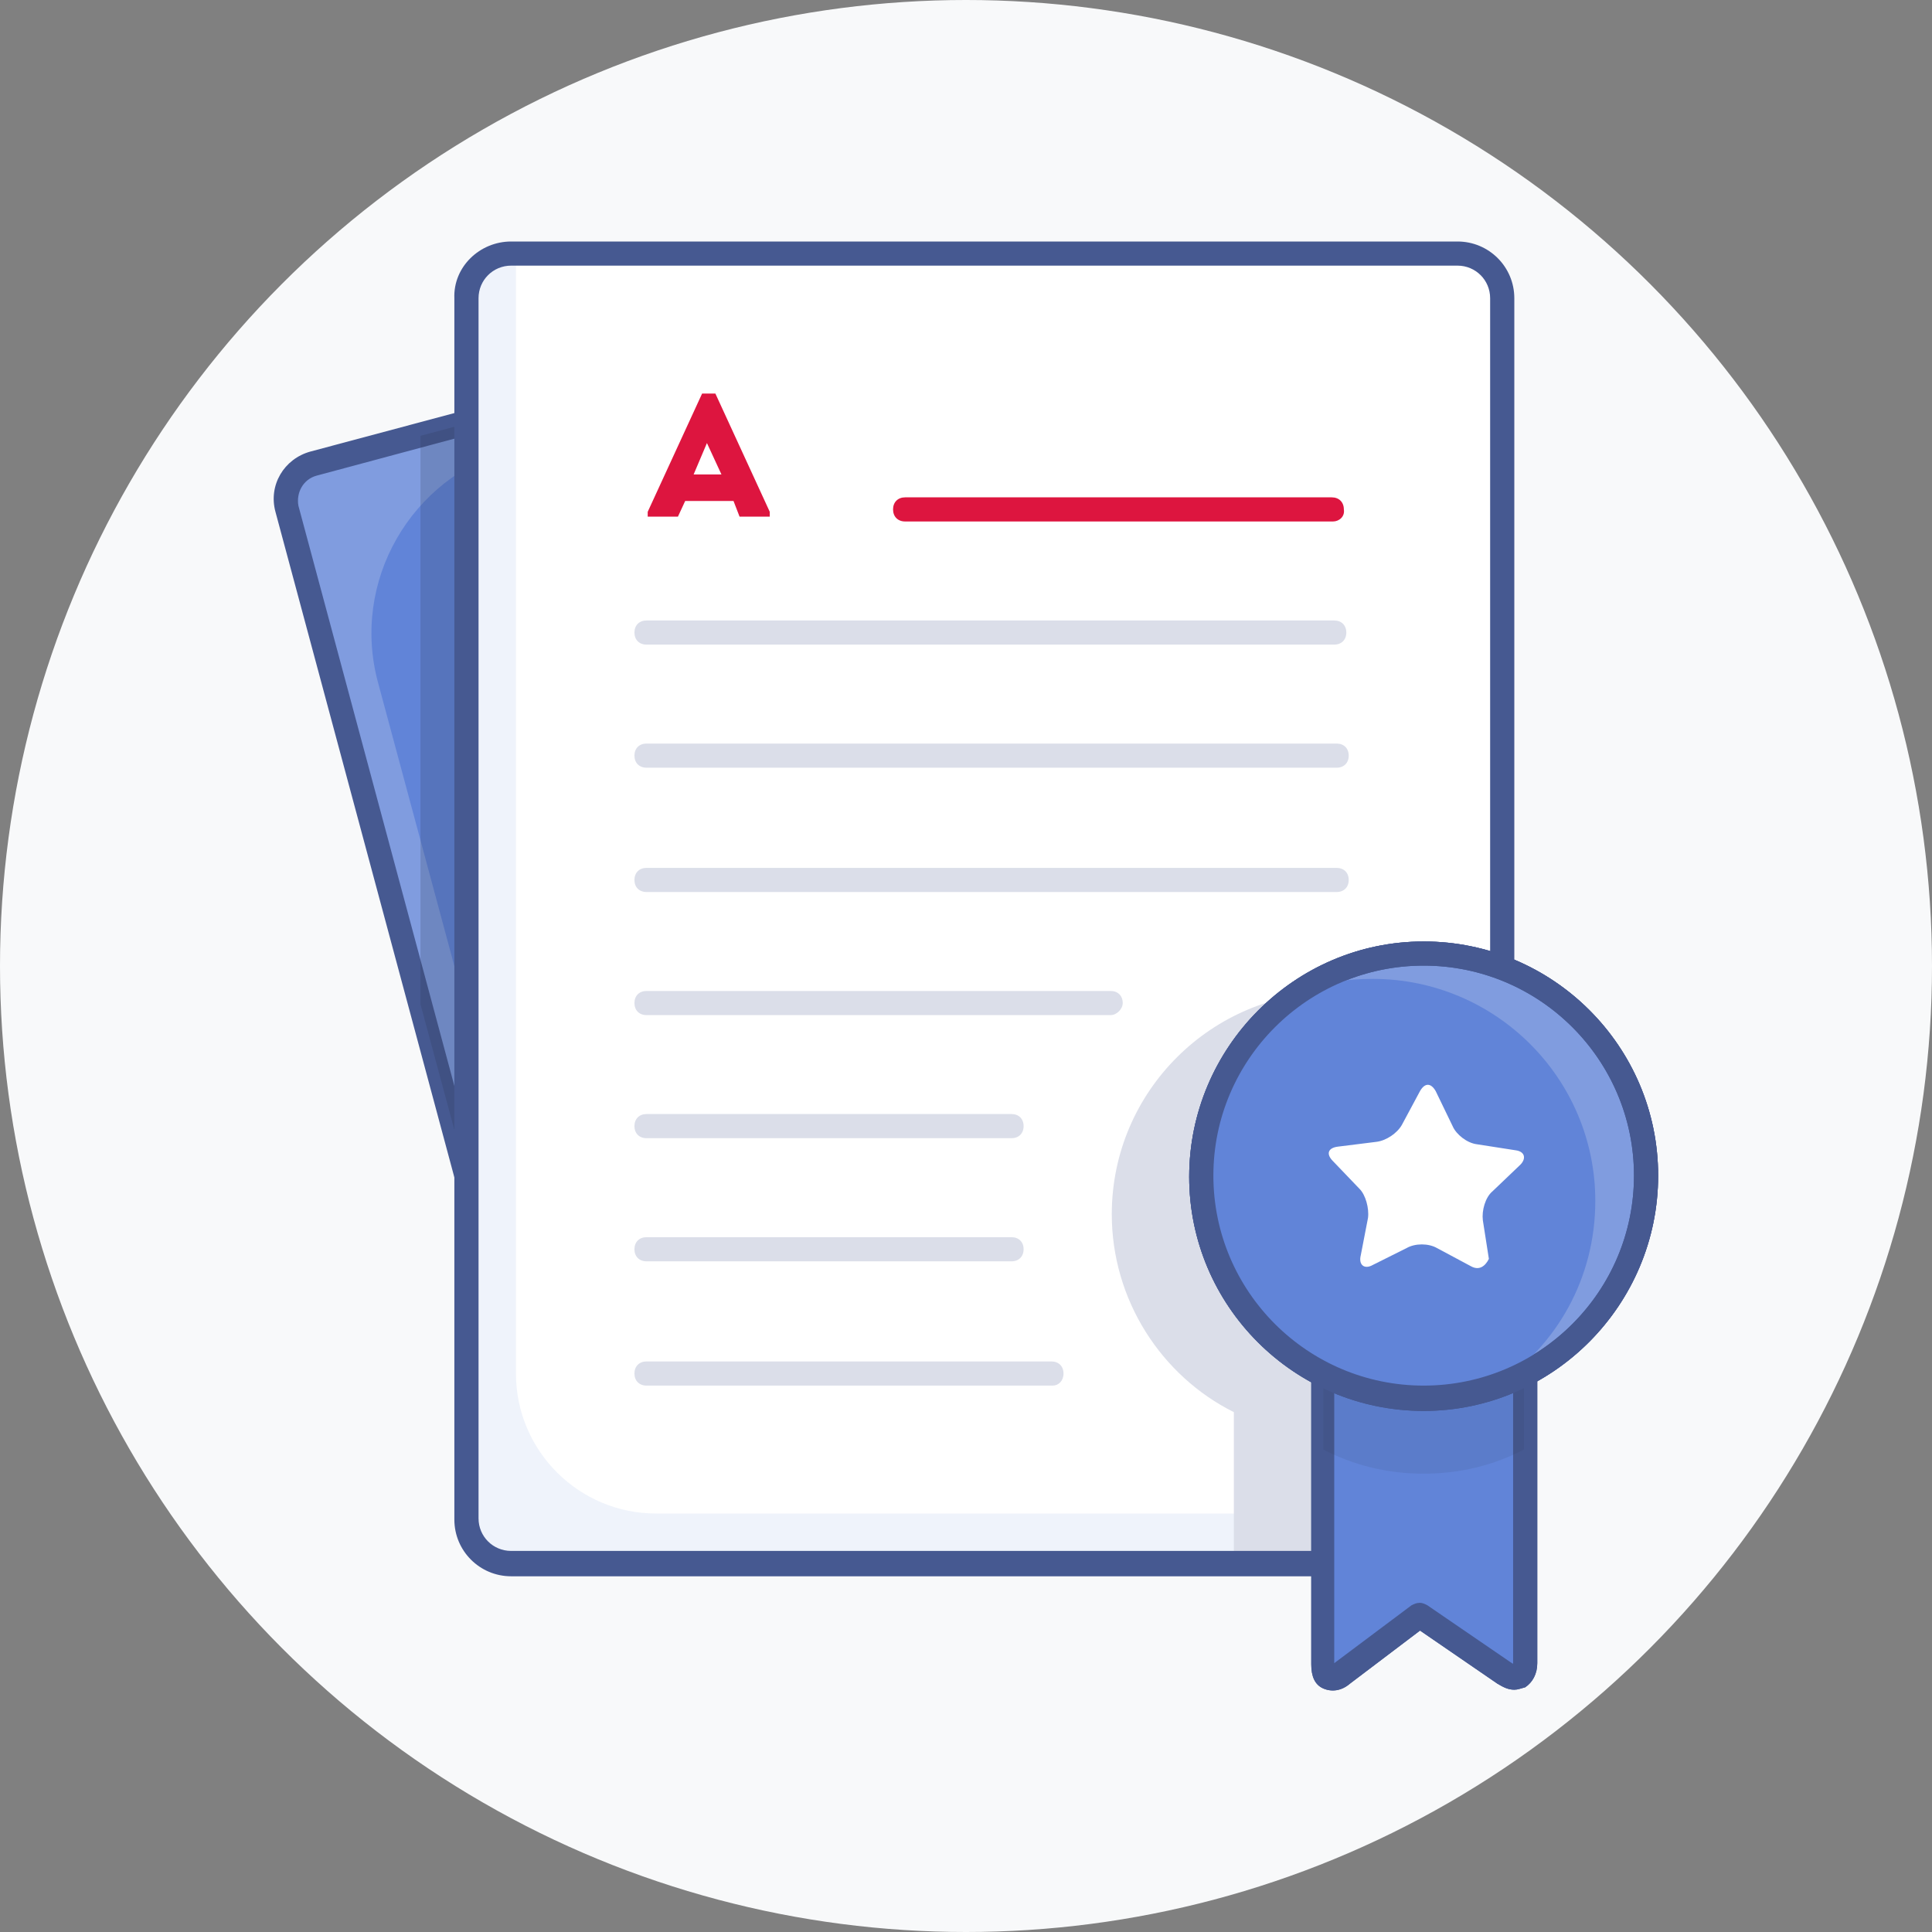 <svg width="120" height="120" viewBox="0 0 120 120" fill="none" xmlns="http://www.w3.org/2000/svg">
<rect x="0" y="0" width="120" height="120" fill="#808080" stroke="none"/>
<circle cx="60" cy="60" r="60" fill="#F8F9FA"/>
<path d="M83.398 80.814L36.78 93.257C35.579 93.557 34.303 92.883 34.003 91.608L32.426 85.686L26.195 62.299L17.938 31.566C17.638 30.366 18.313 29.092 19.589 28.792L26.195 26.993L39.333 23.47L66.132 16.274C67.333 15.974 68.609 16.648 68.91 17.923L85.049 77.966C85.35 79.24 84.599 80.514 83.398 80.814Z" fill="#809CDF"/>
<path d="M36.177 94.085C34.826 94.085 33.625 93.185 33.25 91.836L17.11 31.793C16.659 30.144 17.635 28.495 19.287 28.045L65.83 15.602C67.481 15.152 69.133 16.127 69.583 17.776L85.723 77.819C86.173 79.468 85.197 81.117 83.546 81.567L37.003 94.01C36.703 94.085 36.478 94.085 36.177 94.085ZM19.662 29.544C18.836 29.769 18.386 30.594 18.536 31.418L34.676 91.461C34.901 92.286 35.727 92.736 36.553 92.586L83.095 80.142C83.921 79.917 84.372 79.093 84.222 78.268L68.157 18.151C67.931 17.326 67.106 16.876 66.28 17.026L19.662 29.544Z" fill="#465991"/>
<path d="M31.823 27.892L69.207 17.922C70.409 17.622 71.685 18.297 71.985 19.571L88.125 79.614C88.425 80.814 87.749 82.088 86.473 82.388L39.931 94.831C38.73 95.131 37.453 94.456 37.153 93.182L23.491 42.434C21.764 36.137 25.517 29.616 31.823 27.892Z" fill="#6184D8"/>
<g opacity="0.2">
<path d="M39.254 23.547V85.763H32.423L26.117 62.376V27.07L39.254 23.547Z" fill="#2A324B"/>
</g>
<path d="M93.303 18.523V94.308C93.303 95.882 92.027 97.081 90.525 97.081H31.746C30.17 97.081 28.969 95.807 28.969 94.308V18.523C28.969 17.024 30.245 15.75 31.746 15.75H90.6C90.6 15.75 90.6 15.75 90.675 15.75C92.177 15.825 93.303 17.024 93.303 18.523Z" fill="#EFF3FB"/>
<path d="M93.303 18.523V94.008H40.755C35.95 94.008 32.047 90.11 32.047 85.313V15.75H90.676C92.177 15.825 93.303 17.024 93.303 18.523Z" fill="white"/>
<path d="M96.68 75.418C96.68 78.866 95.404 82.014 93.302 84.488C92.101 85.837 90.674 86.961 89.098 87.786V97.231H76.637V87.711C72.132 85.462 69.055 80.74 69.055 75.418C69.055 67.772 75.285 61.625 82.867 61.625C87.071 61.625 90.825 63.499 93.302 66.422C95.404 68.746 96.68 71.969 96.68 75.418Z" fill="#DBDEE9"/>
<path d="M82.871 40.038H40.157C39.706 40.038 39.406 39.738 39.406 39.289C39.406 38.839 39.706 38.539 40.157 38.539H82.871C83.322 38.539 83.622 38.839 83.622 39.289C83.622 39.738 83.322 40.038 82.871 40.038Z" fill="#DBDEE9"/>
<path d="M83.021 47.683H40.157C39.706 47.683 39.406 47.383 39.406 46.933C39.406 46.483 39.706 46.184 40.157 46.184H83.021C83.472 46.184 83.772 46.483 83.772 46.933C83.772 47.383 83.472 47.683 83.021 47.683Z" fill="#DBDEE9"/>
<path d="M83.021 55.405H40.157C39.706 55.405 39.406 55.106 39.406 54.656C39.406 54.206 39.706 53.906 40.157 53.906H83.021C83.472 53.906 83.772 54.206 83.772 54.656C83.772 55.106 83.472 55.405 83.021 55.405Z" fill="#DBDEE9"/>
<path d="M68.983 63.05H40.157C39.706 63.05 39.406 62.75 39.406 62.3C39.406 61.851 39.706 61.551 40.157 61.551H68.983C69.434 61.551 69.734 61.851 69.734 62.3C69.734 62.675 69.359 63.05 68.983 63.05Z" fill="#DBDEE9"/>
<path d="M62.828 70.695H40.157C39.706 70.695 39.406 70.395 39.406 69.945C39.406 69.495 39.706 69.195 40.157 69.195H62.828C63.278 69.195 63.578 69.495 63.578 69.945C63.578 70.395 63.278 70.695 62.828 70.695Z" fill="#DBDEE9"/>
<path d="M65.38 86.062H40.157C39.706 86.062 39.406 85.762 39.406 85.312C39.406 84.862 39.706 84.562 40.157 84.562H65.305C65.755 84.562 66.056 84.862 66.056 85.312C66.056 85.762 65.755 86.062 65.38 86.062Z" fill="#DBDEE9"/>
<path d="M62.828 78.343H40.157C39.706 78.343 39.406 78.043 39.406 77.593C39.406 77.144 39.706 76.844 40.157 76.844H62.828C63.278 76.844 63.578 77.144 63.578 77.593C63.578 78.043 63.278 78.343 62.828 78.343Z" fill="#DBDEE9"/>
<path d="M82.794 32.39H56.219C55.769 32.39 55.469 32.09 55.469 31.64C55.469 31.191 55.769 30.891 56.219 30.891H82.719C83.169 30.891 83.469 31.191 83.469 31.64C83.544 32.09 83.169 32.39 82.794 32.39Z" fill="#DD153F"/>
<path fill-rule="evenodd" clip-rule="evenodd" d="M45.936 32.091H47.812V31.791L44.434 24.445H43.609L40.23 31.791V32.091H42.107L42.558 31.117H45.56L45.936 32.091ZM44.81 29.468H43.083L43.909 27.519L44.81 29.468Z" fill="#DD153F"/>
<path d="M94.057 104.951C93.681 104.951 93.381 104.801 93.006 104.576L88.201 101.278L83.847 104.576C83.322 105.026 82.722 105.101 82.196 104.876C81.671 104.651 81.445 104.127 81.445 103.377V82.988C81.445 82.538 81.746 82.238 82.196 82.238H94.733C95.183 82.238 95.483 82.538 95.483 82.988V103.302C95.483 103.977 95.183 104.501 94.733 104.801C94.432 104.876 94.282 104.951 94.057 104.951ZM88.201 99.554C88.352 99.554 88.502 99.629 88.652 99.704L93.907 103.302C93.907 103.302 93.982 103.302 93.982 103.377V103.302V83.737H82.872V103.302L87.676 99.704C87.826 99.629 87.976 99.554 88.201 99.554Z" fill="#465991"/>
<path d="M88.427 87.636C80.394 87.636 73.863 81.114 73.863 73.094C73.863 65.073 80.394 58.477 88.427 58.477C96.459 58.477 102.99 64.998 102.99 73.019C102.99 81.04 96.459 87.636 88.427 87.636ZM88.427 59.976C81.22 59.976 75.365 65.823 75.365 73.019C75.365 80.215 81.22 86.062 88.427 86.062C95.633 86.062 101.489 80.215 101.489 73.019C101.489 65.823 95.633 59.976 88.427 59.976Z" fill="#465991"/>
<path d="M90.528 97.906H31.75C29.798 97.906 28.221 96.331 28.221 94.382V18.523C28.146 16.574 29.798 15 31.75 15H90.528C92.48 15 94.057 16.574 94.057 18.523V94.308C94.057 96.331 92.48 97.906 90.528 97.906ZM31.75 16.499C30.623 16.499 29.723 17.399 29.723 18.523V94.308C29.723 95.432 30.623 96.331 31.75 96.331H90.528C91.654 96.331 92.555 95.432 92.555 94.308V18.523C92.555 17.399 91.654 16.499 90.528 16.499H31.75Z" fill="#465991"/>
<path d="M82.121 82.988H94.658V103.302C94.658 104.127 94.132 104.427 93.381 103.977L88.127 100.379L83.322 103.977C82.647 104.502 82.121 104.202 82.121 103.377V82.988Z" fill="#6184D8"/>
<path d="M94.057 104.951C93.681 104.951 93.381 104.801 93.006 104.576L88.201 101.278L83.847 104.576C83.322 105.026 82.722 105.101 82.196 104.876C81.671 104.651 81.445 104.127 81.445 103.377V82.988C81.445 82.538 81.746 82.238 82.196 82.238H94.733C95.183 82.238 95.483 82.538 95.483 82.988V103.302C95.483 103.977 95.183 104.501 94.733 104.801C94.432 104.876 94.282 104.951 94.057 104.951ZM88.201 99.554C88.352 99.554 88.502 99.629 88.652 99.704L93.907 103.302C93.907 103.302 93.982 103.302 93.982 103.377V103.302V83.737H82.872V103.302L87.676 99.704C87.826 99.629 87.976 99.554 88.201 99.554Z" fill="#465991"/>
<path d="M88.426 86.812C96.055 86.812 102.239 80.637 102.239 73.019C102.239 65.402 96.055 59.227 88.426 59.227C80.797 59.227 74.613 65.402 74.613 73.019C74.613 80.637 80.797 86.812 88.426 86.812Z" fill="#809CDF"/>
<path d="M88.427 87.636C80.394 87.636 73.863 81.114 73.863 73.094C73.863 65.073 80.394 58.477 88.427 58.477C96.459 58.477 102.99 64.998 102.99 73.019C102.99 81.04 96.459 87.636 88.427 87.636ZM88.427 59.976C81.22 59.976 75.365 65.823 75.365 73.019C75.365 80.215 81.22 86.062 88.427 86.062C95.633 86.062 101.489 80.215 101.489 73.019C101.489 65.823 95.633 59.976 88.427 59.976Z" fill="#465991"/>
<g opacity="0.1">
<path d="M94.657 82.988V90.034C92.78 91.009 90.678 91.534 88.426 91.534C86.174 91.534 84.072 91.009 82.195 90.034V82.988H94.657Z" fill="#2A324B"/>
</g>
<path d="M99.087 74.593C99.087 79.391 96.684 83.589 92.931 86.062C91.505 86.587 90.003 86.812 88.352 86.812C80.695 86.812 74.539 80.59 74.539 73.019C74.539 68.222 76.941 64.024 80.695 61.55C82.121 61.026 83.622 60.801 85.274 60.801C92.856 60.801 99.087 66.948 99.087 74.593Z" fill="#6184D8"/>
<path d="M88.427 87.636C80.394 87.636 73.863 81.114 73.863 73.094C73.863 65.073 80.394 58.477 88.427 58.477C96.459 58.477 102.99 64.998 102.99 73.019C102.99 81.04 96.459 87.636 88.427 87.636ZM88.427 59.976C81.22 59.976 75.365 65.823 75.365 73.019C75.365 80.215 81.22 86.062 88.427 86.062C95.633 86.062 101.489 80.215 101.489 73.019C101.489 65.823 95.633 59.976 88.427 59.976Z" fill="#465991"/>
<path d="M91.351 78.642L89.249 77.517C88.724 77.217 87.898 77.217 87.372 77.517L85.27 78.567C84.745 78.867 84.37 78.567 84.52 77.967L84.97 75.643C85.045 75.043 84.82 74.219 84.445 73.844L82.793 72.12C82.343 71.67 82.493 71.296 83.093 71.221L85.496 70.921C86.096 70.846 86.772 70.396 87.072 69.871L88.198 67.772C88.498 67.248 88.874 67.248 89.174 67.772L90.225 69.946C90.45 70.471 91.126 70.996 91.726 71.071L94.129 71.445C94.729 71.52 94.804 71.97 94.429 72.345L92.702 73.994C92.252 74.369 92.027 75.194 92.102 75.793L92.477 78.192C92.252 78.642 91.876 78.942 91.351 78.642Z" fill="white"/>
</svg>
